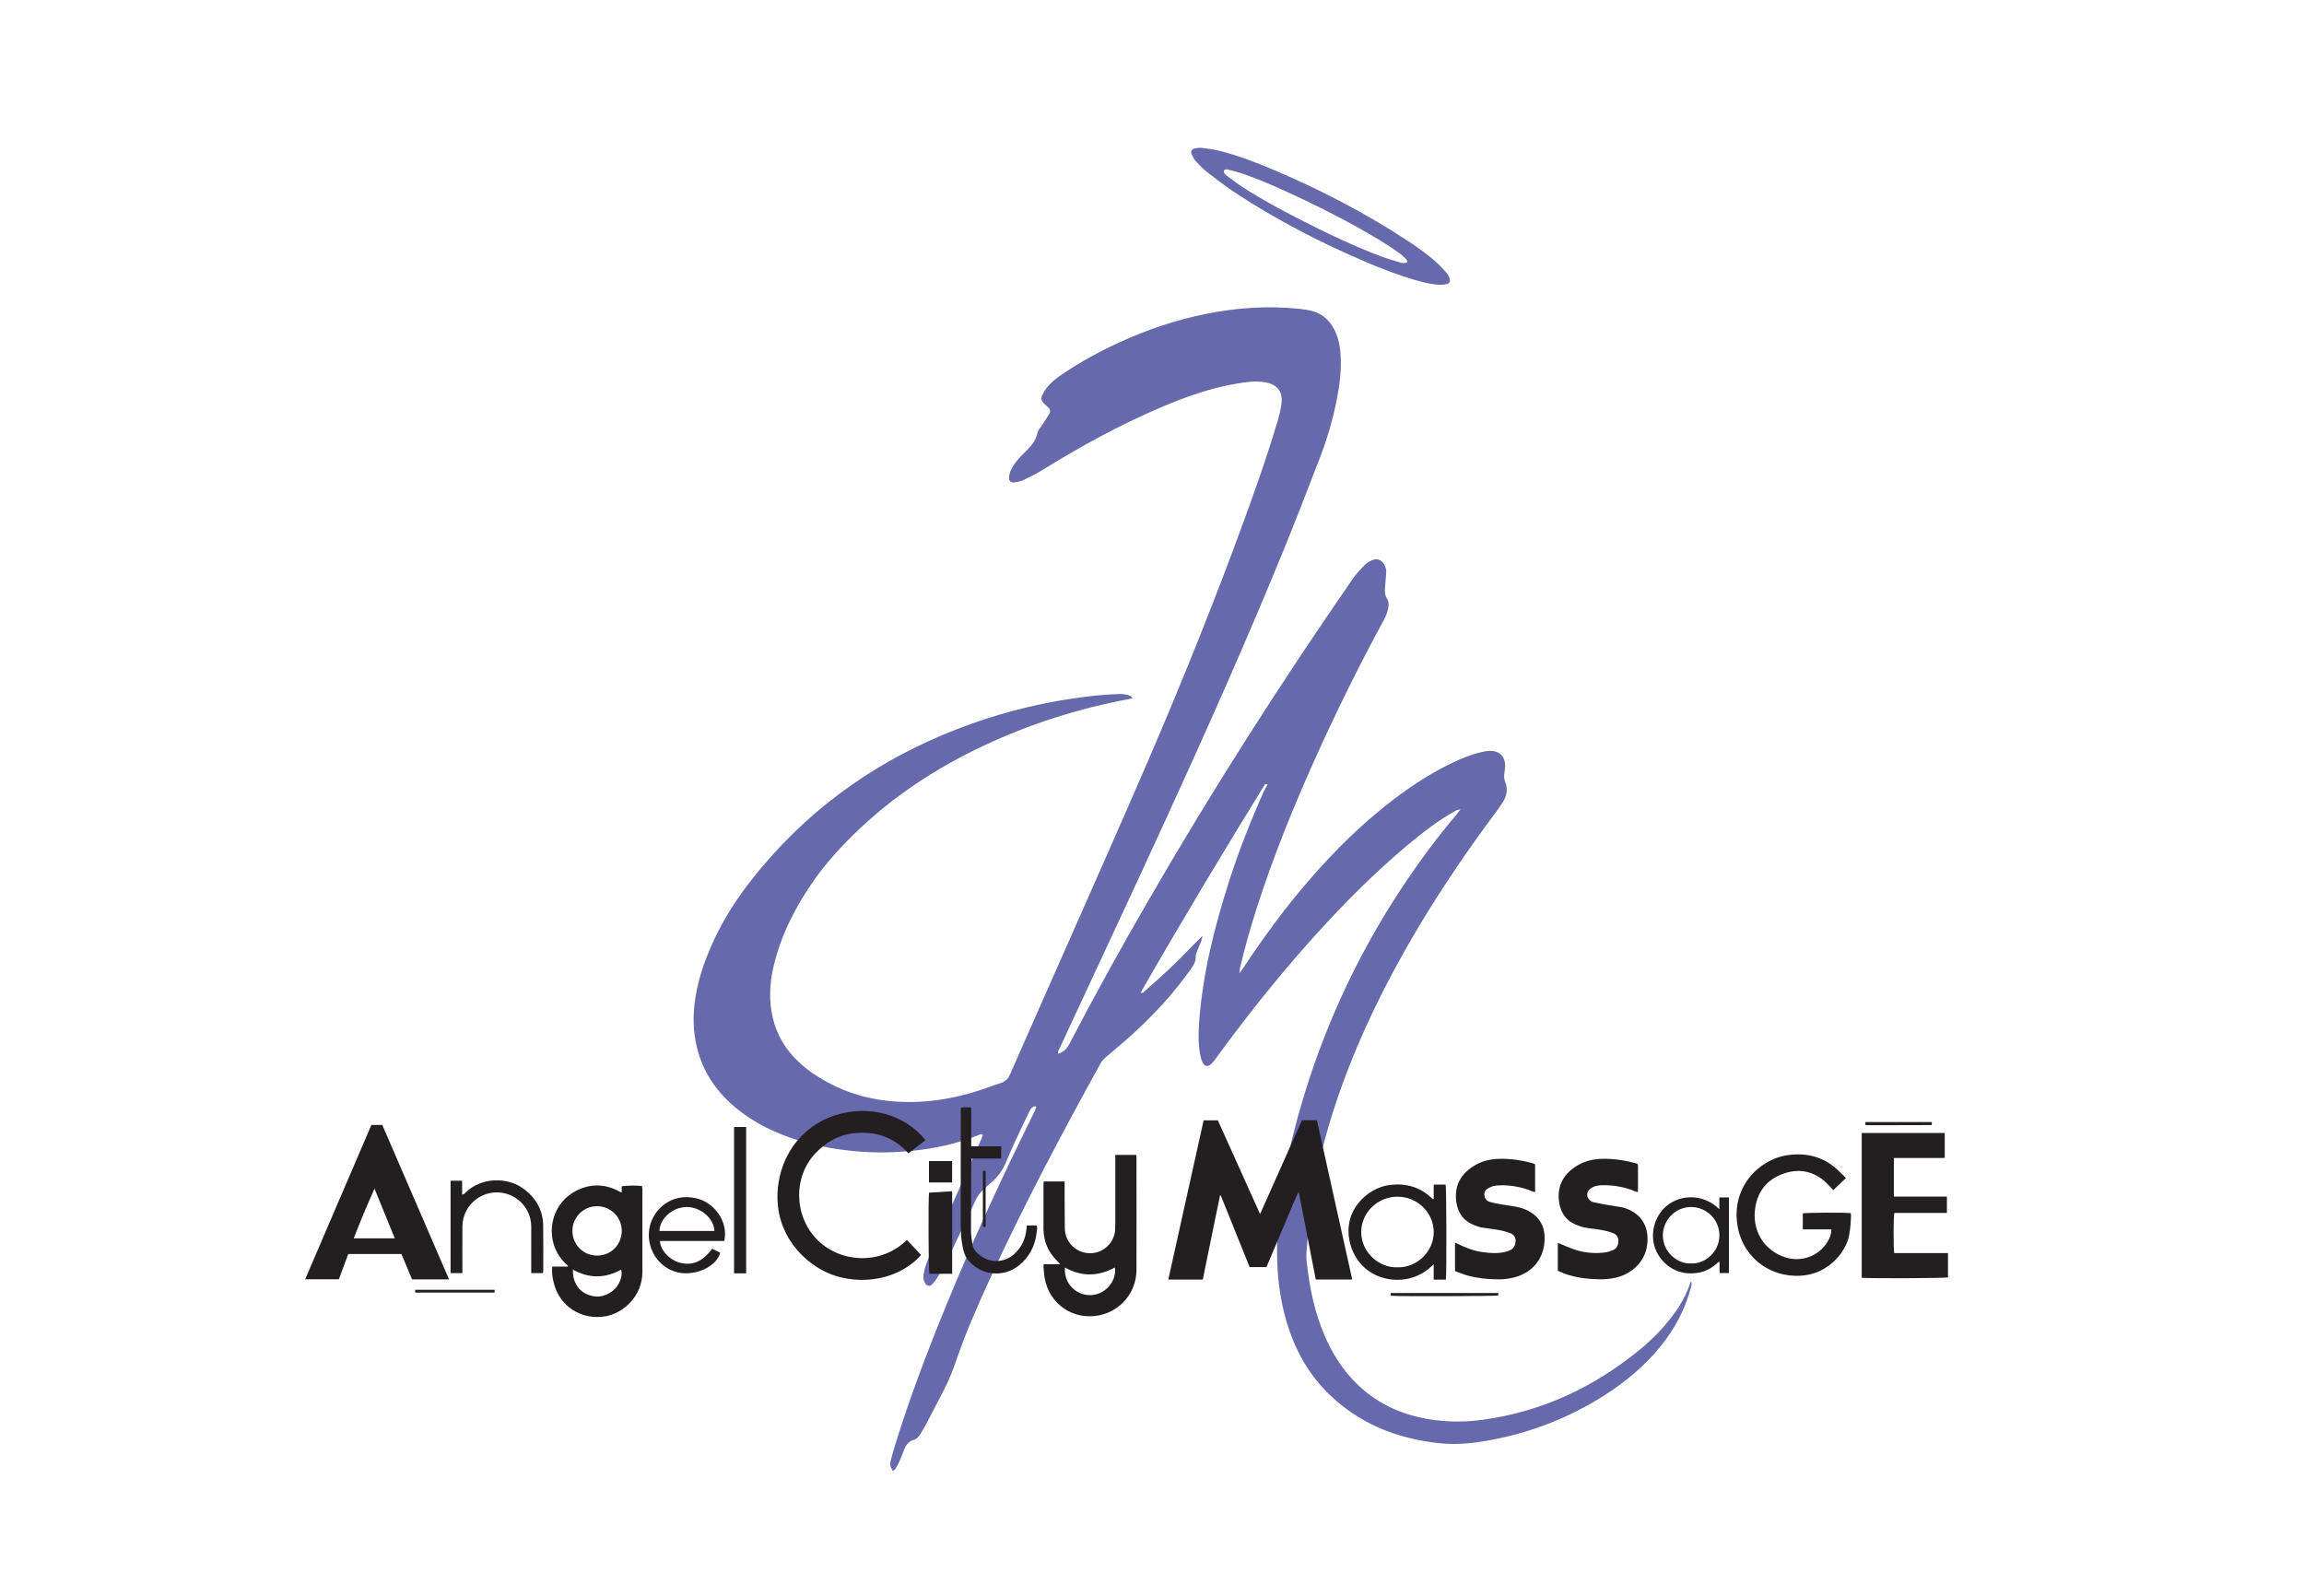 <?xml version="1.0" encoding="UTF-8"?><svg id="Layer_1" xmlns="http://www.w3.org/2000/svg" xmlns:xlink="http://www.w3.org/1999/xlink" viewBox="0 0 1022 708"><defs><style>.cls-1{fill:none;}.cls-2{fill:#231f20;}.cls-3{fill:#6669ab;}.cls-4{clip-path:url(#clippath-1);}.cls-5{clip-path:url(#clippath);}</style><clipPath id="clippath"><rect class="cls-1" x="104" y="25" width="814.08" height="659.86"/></clipPath><clipPath id="clippath-1"><rect class="cls-1" x="104" y="25" width="814.08" height="659.86"/></clipPath></defs><g class="cls-5"><path class="cls-3" d="M562.36,348.05c-.13-.15-.31-.27-.37-.44-.05-.14.03-.33.05-.49.08.1.21.2.23.31.03.18,0,.38,0,.59.02.01.08.04.08.04"/><path class="cls-3" d="M562.36,348.05l-.06-.02c-.54.96-1.16,1.89-1.61,2.9-5.82,12.96-11.03,26.16-15.38,39.68-6.48,20.16-11.65,40.61-13.32,61.8-.4,5.03-.56,10.05.31,15.05.21,1.2.49,2.43.97,3.54.93,2.18,2.52,2.5,4.17.86.87-.86,1.58-1.88,2.3-2.88,12.55-17.17,25.73-33.83,39.82-49.75,12.47-14.08,25.54-27.57,39.71-39.96,6.74-5.89,13.66-11.57,21.16-16.47,1.78-1.16,3.63-2.2,5.48-3.24.43-.24.98-.27,1.96-.53-.87,1.12-1.39,1.83-1.95,2.51-1.91,2.34-3.87,4.63-5.75,7-34.27,43.35-57.33,92.03-69.17,146-3.25,14.8-4.97,29.77-4.46,44.95.3,8.97,1.52,17.82,4.04,26.45,3.53,12.13,9.32,22.99,18.33,31.95,13.67,13.6,30.52,20.29,49.42,22.36,7.98.87,15.87-.05,23.68-1.55,17.64-3.38,34.11-9.84,49.31-19.45,9.61-6.08,18.25-13.29,25.43-22.17,6.28-7.76,10.81-16.4,13.34-26.07.21-.8.51-1.59.02-2.66-.23.56-.38.85-.48,1.15-1.69,5.16-4.37,9.78-7.62,14.09-4.26,5.66-9.17,10.71-14.64,15.18-20.36,16.63-43.33,27.47-69.51,31.07-9.49,1.3-18.97,1.07-28.35-1.08-10.24-2.34-19.32-6.94-26.98-14.19-6.77-6.41-11.63-14.12-15.22-22.67-3.96-9.46-6.16-19.36-7.37-29.5-.25-2.1-.61-4.25-.45-6.34.54-6.91,1.04-13.83,2-20.69,2.16-15.42,5.93-30.48,10.82-45.26,7.78-23.54,18.2-45.9,30.32-67.49,11.08-19.72,23.52-38.55,36.84-56.83,2.3-3.16,4.73-6.24,6.9-9.5,1.86-2.8,2.67-5.95,1.34-9.22-.59-1.45-.58-2.81-.39-4.26.12-.89.29-1.77.32-2.66.15-4.52-2.46-7.21-6.99-7.03-1.65.07-3.32.46-4.93.88-3.68.97-7.2,2.41-10.65,4.02-9.57,4.47-18.38,10.17-26.77,16.54-13.87,10.53-26.17,22.71-37.55,35.85-10.41,12.03-19.85,24.79-28.61,38.05-.6.91-1.27,1.78-2.38,3.32.18-1.41.21-2.02.34-2.61,2.08-8.93,4.61-17.73,7.41-26.46,7.45-23.24,16.64-45.79,26.69-68,9.13-20.17,18.95-40.01,29.53-59.46.92-1.68,1.65-3.4,2.03-5.3.3-1.49.33-3-.46-4.23-1.07-1.65-1.05-3.37-.92-5.16.14-2.12.3-4.24.5-6.35.13-1.4-.21-2.67-.93-3.84-1.26-2.09-3.24-2.82-5.46-1.8-1.2.55-2.39,1.31-3.3,2.25-1.79,1.83-3.58,3.72-5.03,5.82-32.08,46.36-62.42,93.84-90.65,142.65-12.15,21-23.92,42.22-35.12,63.74-1.13,2.17-2.54,3.78-5.14,4.48,0-1.22.59-2.05.99-2.93,15.67-33.76,31.48-67.46,46.99-101.3,18.07-39.43,35.72-79.04,52.13-119.19,5.58-13.65,10.87-27.43,16.18-41.19,3.22-8.35,5.71-16.94,7.45-25.73,1.26-6.38,2.04-12.81,1.69-19.33-.21-3.94-.91-7.78-2.66-11.35-2.48-5.09-6.52-8.11-12.14-8.99-1.11-.17-2.21-.35-3.32-.47-14.02-1.48-27.92-.53-41.71,2.24-13.21,2.65-25.89,6.95-38.13,12.54-8.76,4-17.2,8.59-25.2,13.98-2.51,1.69-4.93,3.51-6.88,5.85-.91,1.1-1.66,2.37-2.32,3.65-.7,1.34-.34,2.62.72,3.67.64.63,1.32,1.2,1.98,1.81.85.79,1.06,1.74.47,2.72-1.03,1.72-2.11,3.42-3.24,5.08-.82,1.2-1.81,2.29-2.13,3.76-.67,3.09-2.59,5.39-4.75,7.55-1.5,1.51-3.03,2.99-4.36,4.63-1.05,1.29-1.94,2.74-2.67,4.23-.48.97-.67,2.13-.75,3.22-.1,1.3.76,2.19,2.07,2.05,1.42-.15,2.92-.39,4.2-.99,2.93-1.37,5.84-2.84,8.58-4.54,16.75-10.38,33.99-19.83,52.12-27.59,11.01-4.72,22.26-8.75,34.14-10.73,3.97-.66,7.94-1.24,12-.64,6.42.95,8.61,4.65,7.6,10.62-.39,2.31-.94,4.6-1.61,6.85-4.4,14.67-9.45,29.12-14.71,43.51-13.08,35.81-27.29,71.17-42.36,106.18-12.24,28.44-24.86,56.71-37.34,85.05-8.07,18.31-16.22,36.58-24.25,54.91-.83,1.9-1.94,3.11-3.9,3.75-4.57,1.48-9.05,3.26-13.67,4.56-13.05,3.69-26.31,5.01-39.83,3.02-11.16-1.64-21.34-5.73-30.58-12.13-2.65-1.83-5.12-4.01-7.37-6.32-5.7-5.84-9.17-12.86-10.48-20.95-1.15-7.09-.52-14.05,1.2-20.95,3.41-13.64,9.79-25.91,17.82-37.31,5.88-8.34,12.82-15.8,20.25-22.79,16.19-15.24,34.62-27.17,54.68-36.62,20.73-9.77,42.41-16.67,64.95-20.83.37-.07.72-.22,1.31-.4-.47-.45-.66-.74-.92-.87-1.76-.86-3.65-.94-5.57-.88-6.83.2-13.6.99-20.35,2-17.54,2.62-34.57,7.13-51.09,13.56-33.67,13.1-62.59,32.95-86.01,60.61-8.05,9.5-15.28,19.55-20.74,30.8-4.32,8.89-7.78,18.06-9.29,27.88-1.14,7.37-1.07,14.7.72,21.98,2.69,10.95,8.74,19.73,17.36,26.83,8.24,6.79,17.7,11.26,27.83,14.38,9.01,2.77,18.25,4.28,27.66,4.97,7.62.56,15.21.38,22.78-.4,10.16-1.05,20.08-3.21,29.57-7.09.48-.19,1.02-.54,1.62.05-.17.48-.32,1.01-.54,1.51-7.58,17.06-15.18,34.11-22.74,51.17-.81,1.84-1.55,3.71-2.18,5.62-.42,1.26-.66,2.6-.86,3.92-.2,1.36.05,2.68.9,3.82.78,1.05,2.01,1.22,2.88.28.9-.98,1.78-2.03,2.43-3.18,1.93-3.4,3.86-6.81,5.57-10.32,3.82-7.84,7.54-15.72,11.22-23.63.92-1.97,2.08-3.67,3.73-5.07,1.36-1.16,2.62-2.44,3.96-3.62,2.48-2.18,4.34-4.79,5.64-7.82,1.45-3.39,2.91-6.78,4.45-10.13,2.01-4.37,4.11-8.69,6.18-13.03.59-1.24,1.41-2.19,2.89-2.26.11.18.23.3.2.36-.47,1.13-.92,2.27-1.46,3.36-13.78,27.74-26.72,55.86-38.47,84.52-8.36,20.38-16.19,40.95-22.69,62.01-.69,2.24-1.36,4.49-1.93,6.77-.54,2.12-.4,2.61.89,4.83.43-.36.94-.62,1.19-1.04.69-1.15,1.34-2.33,1.88-3.55.72-1.63,1.31-3.33,1.97-4.99.78-1.94,1.97-3.6,4.05-4.18,1.45-.4,2.29-1.3,3-2.47.92-1.53,1.88-3.05,2.72-4.63,2.61-4.94,5.17-9.91,7.73-14.88,2.1-4.08,3.86-8.28,5.34-12.64,4.42-13.04,10-25.61,15.75-38.1,14.79-32.11,31.35-63.3,48.43-94.23.73-1.31,1.72-2.3,2.84-3.25,4.01-3.4,8.06-6.76,11.93-10.31,9.25-8.49,17.74-17.69,25.01-27.95,1.29-1.82,2.65-3.57,2.51-6.05-.05-.94.48-1.94.83-2.88.55-1.46,1.19-2.89,1.75-4.35.16-.42.2-.88.41-1.93-1.09,1.08-1.72,1.7-2.34,2.33-3.86,3.89-7.65,7.86-11.61,11.64-3.88,3.71-7.93,7.24-11.93,10.82-.32.29-.66.92-1.48.28,17.87-31.13,36.3-61.89,55.14-92.39.47.07.8.13,1.13.18"/><path class="cls-3" d="M643.12,123.93c-.28-.94-.66-1.94-1.28-2.67-1.45-1.69-2.97-3.35-4.63-4.83-4.34-3.88-9.11-7.2-13.98-10.37-18.21-11.85-37.42-21.8-57.39-30.32-8.22-3.51-16.54-6.75-25.24-8.91-2.48-.61-5.04-.94-7.59-1.23-1.08-.12-2.23.08-3.3.32-1.05.24-1.64,1.41-1.21,2.38.5,1.11,1.07,2.24,1.88,3.13,1.57,1.73,3.2,3.47,5.04,4.89,4.24,3.28,8.49,6.56,12.97,9.5,18.17,11.9,37.4,21.83,57.37,30.36,7.5,3.2,15.1,6.13,22.97,8.33,3.23.9,6.47,1.76,10.62,1.86.34-.05,1.46-.11,2.54-.36.93-.22,1.51-1.17,1.23-2.08M620.87,116.39c-2.77-.86-5.58-1.64-8.29-2.66-12.46-4.69-24.44-10.46-36.28-16.53-8.46-4.34-16.82-8.84-24.81-14-2.44-1.58-4.76-3.33-7.07-5.09-.76-.57-1.64-1.21-1.58-2.33.65-.89,1.5-.63,2.2-.46,1.95.46,3.9.98,5.8,1.61,6.36,2.13,12.52,4.78,18.63,7.55,14.67,6.66,29.03,13.9,42.82,22.24,2.77,1.67,5.46,3.5,8.12,5.34,1.18.82,2.25,1.83,3.29,2.85.33.33.4.94.58,1.42-1.28.68-2.36.38-3.42.05"/></g><g class="cls-4"><path class="cls-2" d="M533.53,567.65h-15.29c5.23-23.58,10.43-47.05,15.66-70.63h6.31c6.17,13.71,12.39,27.5,18.73,41.58,6.27-14.06,12.42-27.83,18.58-41.63h6.62c5.21,23.48,10.42,46.99,15.68,70.67h-16.18c-2.49-12.84-4.98-25.66-7.48-38.48-.12-.03-.23-.05-.35-.08-1.66,3.57-3.1,7.24-4.65,10.85-1.58,3.68-3.12,7.37-4.68,11.05s-3.11,7.37-4.71,11.14h-7.46c-4.26-10.56-8.52-21.15-12.79-31.74h-.36c-2.61,12.37-5.03,24.78-7.63,37.26"/><path class="cls-2" d="M840.07,513.72v17.12h23.53v7.24h-23.31c-.41,1.43-.45,16.08-.04,17.84h23.83v10.78c-1.13.37-35.33.53-38.27.15v-64.21h36.83v11.02c-1.8.14-3.67.05-5.53.06-1.89.02-3.78,0-5.67,0h-11.38,0Z"/><path class="cls-2" d="M410.51,505.8c-2.48,1.93-4.95,3.85-7.55,5.87-6.54-7.22-14.73-10.01-24.27-8.92-6.9.79-12.51,4.06-17.2,9.12-9.6,10.35-9.24,27.13.41,37.49,10.35,11.11,29.01,12.07,40.35.7,2.11,2.23,4.22,4.46,6.32,6.68-8.52,9.7-23.42,13.47-37.24,9.5-11.65-3.35-26.16-15.53-26.46-34.61-.28-17.28,10.07-32.06,26-36.98,14.22-4.4,30.16-.64,39.64,11.15"/><path class="cls-2" d="M645.4,563.89v-12.57c.56.23,1.01.38,1.44.59,3.4,1.68,6.92,3.04,10.69,3.56,3.47.48,6.95.75,10.4-.15.71-.19,1.42-.44,2.08-.78,1.6-.81,2.21-2.23,2.26-3.95.05-1.62-.74-2.85-2.14-3.42-1.67-.68-3.46-1.16-5.24-1.49-2.47-.46-4.99-.66-7.46-1.09-1.17-.2-2.33-.6-3.44-1.03-4.71-1.82-7.29-5.32-7.99-10.27-.98-6.93,1.7-12.15,7.5-15.88,3.26-2.1,6.89-3.1,10.71-3.27,5.35-.25,10.61.52,15.77,1.95.22.06.43.14.64.23.1.04.17.15.32.28v12.3c-.56-.18-1.04-.28-1.49-.47-4.23-1.75-8.65-2.55-13.21-2.61-1.19-.02-2.41.09-3.58.31-.82.16-1.63.53-2.38.93-1.17.63-1.97,1.59-1.85,3.03.13,1.51.91,2.67,2.34,3.09,1.74.52,3.55.84,5.34,1.16,2.7.48,5.45.72,8.09,1.39,1.74.44,3.45,1.26,4.98,2.22,3.86,2.43,5.81,6.08,5.97,10.61.33,9.25-5.11,16.28-14.24,18.33-1.99.45-4.08.68-6.12.68-4.64,0-9.26-.46-13.75-1.68-1.92-.52-3.76-1.32-5.66-2"/><path class="cls-2" d="M691.06,551.37c2.36.97,4.48,1.95,6.67,2.73,4.6,1.64,9.35,2.16,14.19,1.52,1.23-.16,2.46-.55,3.59-1.04,1.7-.74,2.35-2.22,2.37-4.03.03-1.71-.86-2.91-2.32-3.48-1.63-.64-3.37-1.08-5.09-1.4-2.47-.45-4.99-.63-7.46-1.1-1.45-.28-2.87-.78-4.23-1.37-3.92-1.7-6.19-4.8-7.02-8.93-1.41-7.05,1.15-12.89,7.22-16.79,3.36-2.16,7.08-3.19,11.02-3.36,5.12-.23,10.15.53,15.1,1.81,1.48.38,1.48.42,1.48,1.98v9.44c0,.45-.05.89-.09,1.52-.58-.18-1.05-.29-1.5-.48-4.29-1.77-8.77-2.55-13.38-2.6-2.19-.03-4.37.17-6.2,1.56-1.93,1.46-1.79,4.19.26,5.47.43.27.92.49,1.41.6,1.56.34,3.13.64,4.7.91,2.7.46,5.41.88,8.1,1.35.56.1,1.09.34,1.62.54,7.02,2.68,10.05,8.45,9.18,15.79-1.04,8.88-8.23,13.58-14.2,14.86-2.11.45-4.3.7-6.46.67-4.92-.07-9.82-.53-14.56-2.01-1.51-.47-2.96-1.15-4.45-1.73v-12.45l.05.02h0Z"/><path class="cls-2" d="M812.35,545.39h-12.67v-7.09c1.21-.35,19.14-.45,21.24-.1.04.3.14.63.14.96-.07,2.92-.27,5.81-.8,8.7-1.41,7.66-8.81,16.16-18.82,17.77-14.31,2.3-27.48-6.43-30.47-20.55-3.76-17.76,8.96-30.76,21.98-32.61,8.16-1.16,15.59.57,21.84,6.22,1.34,1.21,2.59,2.54,4.01,3.93-1.96,1.88-3.76,3.61-5.6,5.38-1.01-1.08-1.91-2.12-2.88-3.06-5.51-5.33-12.04-6.75-19.16-4.29-7.03,2.43-11.37,7.56-12.55,14.98-1.64,10.3,3.88,19.26,13.5,22.23,6.77,2.09,14.01-.38,18.04-6.19,1.25-1.8,2.12-3.76,2.22-6.27"/><path class="cls-2" d="M199.86,564.79v-40.98h5.13v6.14c.92-.04,1.24-.65,1.65-1.04,7.11-6.75,18.29-6.65,25.09-1.88,5.81,4.06,9.11,9.58,9.22,16.75.1,6.64.02,13.28.02,19.92,0,.33-.07.67-.12,1.1h-5.21v-1.83c0-6.29.03-12.59,0-18.89-.04-6.92-4.83-12.96-11.56-14.64-9.51-2.38-18.83,4.72-18.96,14.53-.08,6.29-.02,12.59-.02,18.89v1.94h-5.24Z"/><path class="cls-2" d="M430.83,508.56h13.27v5.42h-13.08c-.08.6-.18,1.03-.18,1.46-.06,10.13-.15,20.25-.13,30.38,0,2.1.38,4.21.66,6.3.19,1.4.91,2.54,1.92,3.56,4.99,5.02,12.34,5.03,17.3,0,2.85-2.89,4.33-6.4,4.72-10.4.05-.51.1-1.01.15-1.64h4.33c.47.95.18,1.98.07,2.96-.64,5.96-3.17,10.96-7.83,14.75-7.08,5.77-17.56,4.48-23-2.85-.85-1.15-1.36-2.64-1.72-4.06-1.05-4.13-1.16-8.38-1.17-12.61-.01-16.3.02-32.61.04-48.92,0-.45.04-.9.06-1.43,1.43-.42,2.85-.14,4.45-.2.26,1.91.1,3.78.12,5.63.03,1.94,0,3.89,0,5.84v5.81h.02Z"/><path class="cls-2" d="M422.36,528.48v36.62h-10.12c-.38-1.16-.53-32.79-.14-35.99,3.33-.21,6.72-.41,10.26-.63"/><polygon class="cls-2" points="325.61 564.9 325.61 499.97 330.97 499.97 330.97 564.9 328.24 564.9 325.61 564.9"/><rect class="cls-2" x="412.07" y="515.09" width="10.27" height="9.49"/><path class="cls-2" d="M664.59,573.64v1.08c-1.26.33-44.91.45-47.63.12-.04-.34-.08-.7-.13-1.2h47.77-.01Z"/><path class="cls-2" d="M856.89,497.77v1.35c-9.81.08-19.56.02-29.34.04-.09-.35-.17-.55-.18-.76-.01-.16.05-.33.11-.62h29.42,0Z"/><rect class="cls-2" x="184.16" y="572.19" width="35.23" height="1.25"/><path class="cls-2" d="M435.97,519.5c.4-.02.76-.05,1.24-.08v24.72c-.18.07-.33.16-.48.16-.22,0-.44-.05-.75-.09v-24.71h0Z"/><path class="cls-2" d="M169.56,499.06h-4.82c-9.78,22.79-19.55,45.56-29.37,68.46h14.95c1.4-3.78,2.77-7.47,4.15-11.19h23.6c1.58,3.79,3.14,7.52,4.7,11.24h16.42c-9.95-23.01-19.78-45.77-29.62-68.52M156.9,549.37c2.91-7.46,5.94-14.74,9.22-22.05,2.98,7.3,5.96,14.6,9,22.05h-18.22Z"/><path class="cls-2" d="M504.12,513.8c0-.44-.06-.89-.1-1.43h-9.3v30.59c0,.91-.02,1.83-.09,2.74-.37,5.47-4.9,9.94-10.41,10.26-6.43.37-11.82-4.58-11.9-11.07-.08-6.29-.06-12.59-.08-18.88v-1.87h-9.27c-.04.5-.11.89-.11,1.29,0,6.58-.04,13.16,0,19.74.04,5.66,2.18,10.45,6.24,14.39.34.33.64.7,1.19,1.29h-7.33c-.04.64-.11,1.04-.08,1.43.14,1.54.22,3.08.48,4.6,2.01,11.67,12.69,18.98,24.27,16.63,9.53-1.93,16.45-10.28,16.48-20.1.05-16.54.01-33.08,0-49.62M483.27,574.56c-6.48-.16-11.45-5.59-10.86-12.22,7.35,4.09,14.7,4.02,22.14-.06.87,6.5-4.75,12.44-11.28,12.28"/><path class="cls-2" d="M284.93,527.6c0-.49-.07-.99-.11-1.44-2.52-.34-7.82-.23-9.04.18v2.58c-.3,0-.37.02-.41,0-.46-.23-.91-.48-1.37-.71-5.05-2.56-10.35-3.06-15.64-1.15-15.16,5.45-17.54,23.73-7.68,33.3.42.41.84.81,1.26,1.22-.06.11-.12.22-.18.32h-6.83c-.23,2.52.12,4.82.67,7.1,2.53,10.61,12.45,16.87,23.2,14.92,7.16-1.3,16.18-8.41,16.15-19.74-.04-12.19,0-24.38,0-36.57M271.58,572.82c-3.64,2.71-7.57,3.09-11.63,1.17-3.86-1.84-6.07-6.01-5.81-10.73,7.14,3.98,14.27,3.93,21.37,0,.95,2.66-.8,7.24-3.93,9.57M264.89,557.03c-6.13.02-10.99-4.86-10.98-11,0-6.02,4.9-10.91,10.92-10.92,6.05,0,10.93,4.83,10.97,10.86.03,6.18-4.76,11.05-10.9,11.06"/><path class="cls-2" d="M641.25,525.53h-5.29v6.34c-.13.04-.27.08-.4.12-.21-.19-.41-.37-.61-.57-5.18-4.88-11.33-6.56-18.33-5.75-10.37,1.2-22.17,12.22-17.35,27.29,5.12,15.99,24.63,18.95,35.14,9.29.4-.37.81-.72,1.54-1.37v6.81h5.4c.38-2.68.26-40.99-.1-42.16M619.85,562.21c-7.82.37-16.1-6.37-16.04-15.75.05-8.57,7.33-15.6,16.12-15.57,8.84.04,15.97,7.04,16.04,15.64.06,9.07-7.99,16.04-16.11,15.68"/><path class="cls-2" d="M308.99,531.63c-11.52-2.71-19.04,5.21-20.72,12.24-2.21,9.2,3.48,18.6,12.45,20.63,7.75,1.75,17.35-2.71,18.71-8.75-.39-.2-.79-.42-1.19-.62-.77-.38-1.54-.74-2.38-1.14-4.23,5.85-9.07,7.79-14.82,6.02-4.38-1.34-8.21-5.63-8.3-9.47h28.52c1.93-8.66-4.49-17.08-12.27-18.91M292.51,546.11c.14-5.64,6-10.69,12.25-10.64,6.12.05,12.01,5.16,12.13,10.64h-24.38Z"/><path class="cls-2" d="M762.66,531.24v5.22c-7.82-7.71-18.7-6.2-24.31-.66-5.84,5.78-6.89,15.19-2.18,21.82,2,2.82,4.57,4.96,7.81,6.21,3.18,1.22,6.46,1.35,9.79.72,3.39-.64,6.15-2.45,8.63-4.81.12.07.23.13.35.19v4.84h4.17v-33.54h-4.26,0ZM750.1,560.5c-6,.36-12.56-5.1-12.49-12.52.06-6.9,5.7-12.56,12.57-12.51,6.94.05,12.52,5.69,12.51,12.59-.01,7.42-6.48,12.78-12.58,12.44"/></g></svg>